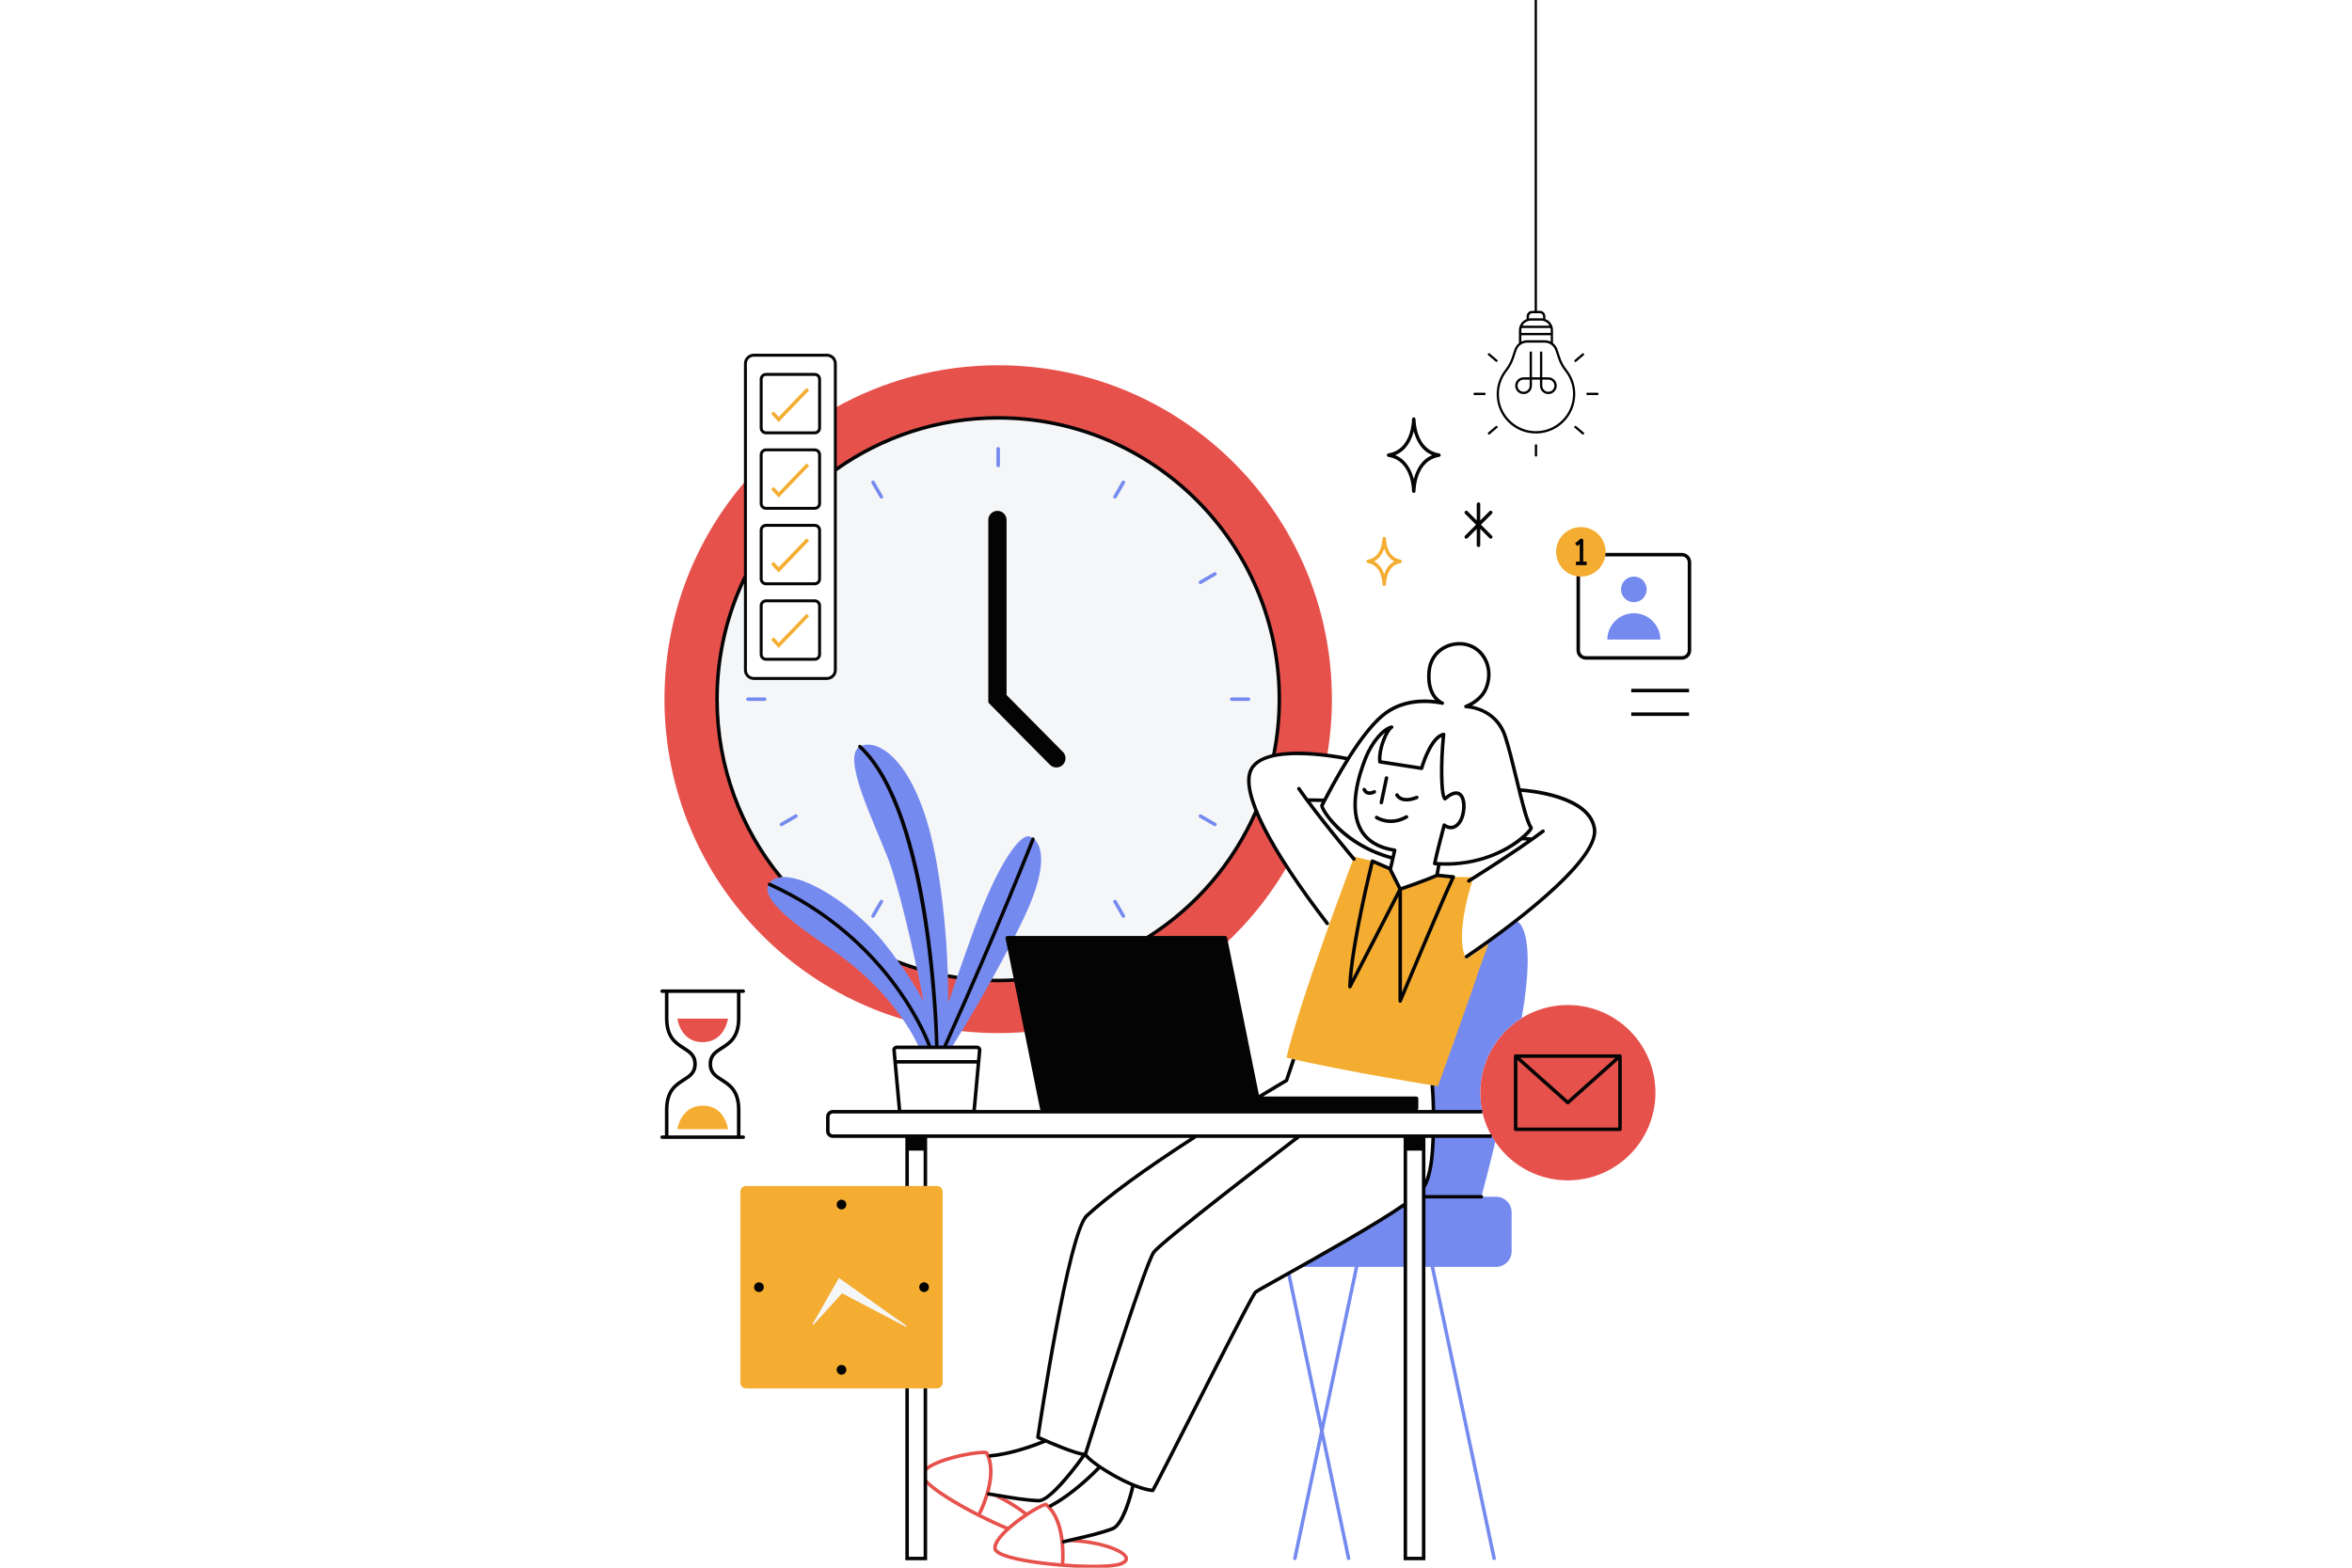 <svg xmlns="http://www.w3.org/2000/svg" xmlns:xlink="http://www.w3.org/1999/xlink" width="1200" zoomAndPan="magnify" viewBox="0 0 900 600" height="800" preserveAspectRatio="xMidYMid meet" version="1.0"><defs><clipPath id="7a98ed6a5d"><path d="M 252.695 135.258 L 647.195 135.258 L 647.195 598 L 252.695 598 Z M 252.695 135.258 " clip-rule="nonzero"/></clipPath><clipPath id="03bcef09fb"><path d="M 563.762 150 L 569 150 L 569 152 L 563.762 152 Z M 563.762 150 " clip-rule="nonzero"/></clipPath><clipPath id="7d32082675"><path d="M 607 150 L 611.762 150 L 611.762 152 L 607 152 Z M 607 150 " clip-rule="nonzero"/></clipPath><clipPath id="e87f6b3e6e"><path d="M 587 170 L 589 170 L 589 174.75 L 587 174.75 Z M 587 170 " clip-rule="nonzero"/></clipPath></defs><rect x="-90" width="1080" fill="#ffffff" y="-60" height="720" fill-opacity="1"/><rect x="-90" width="1080" fill="#ffffff" y="-60" height="720" fill-opacity="1"/><path fill="#e7514c" d="M 413.594 589.191 C 412.465 589.438 410.613 589.871 409.086 590.25 C 420.523 590.516 429.875 594.191 430.301 596.438 C 430.418 597.066 429.43 597.582 428.832 597.832 C 425.996 599.023 416.84 599.105 407.293 598.398 C 407.523 595.062 408.004 581.133 400.648 575.277 C 400.516 575.172 400.344 575.125 400.18 575.133 C 399.059 575.219 396.145 576.719 392.875 578.855 C 390.586 577.012 387.797 575.148 384.746 573.508 C 383.609 573.301 381.73 572.992 380.176 572.754 C 384.785 574.793 388.742 577.281 391.715 579.629 C 389.648 581.039 387.523 582.668 385.652 584.328 C 382.5 583.023 378.965 581.391 375.402 579.598 C 376.891 576.602 382.66 563.918 378.105 555.691 C 378.023 555.543 377.883 555.434 377.727 555.375 C 375.371 554.605 362.34 556.809 355.984 560.383 C 355.285 560.773 354.699 561.168 354.203 561.57 L 354.203 563.445 C 354.695 562.824 355.512 562.184 356.641 561.551 C 362.562 558.223 374.566 556.199 377.07 556.598 C 380.988 564.164 375.582 576.172 374.203 578.988 C 365.539 574.539 357.078 569.309 354.438 565.988 C 354.352 565.875 354.273 565.77 354.203 565.672 L 354.203 567.727 C 357.672 571.273 365.816 576.234 374.078 580.438 C 374.109 580.461 374.141 580.48 374.176 580.5 C 374.215 580.523 374.262 580.539 374.309 580.555 C 377.84 582.344 381.375 583.988 384.574 585.324 C 383.598 586.254 382.715 587.188 382.008 588.086 C 380.516 589.988 379.895 591.555 380.109 592.871 C 380.238 593.664 380.879 594.371 382.074 595.031 C 386.062 597.242 396.344 598.902 406.395 599.684 C 406.43 599.691 406.469 599.699 406.508 599.703 C 406.555 599.711 406.602 599.711 406.648 599.703 C 410.719 600.016 414.742 600.18 418.289 600.18 C 423.414 600.18 427.543 599.832 429.352 599.074 C 431.508 598.168 431.773 597.004 431.621 596.188 C 431.047 593.176 422.828 590.125 413.594 589.191 Z M 405.953 598.293 C 396.246 597.504 386.434 595.914 382.723 593.855 C 381.637 593.254 381.457 592.816 381.434 592.656 C 381.285 591.75 381.848 590.457 383.062 588.914 C 387.258 583.57 397.574 577.105 400.039 576.512 C 406.551 582 406.148 595.164 405.953 598.293 Z M 599.934 384.645 C 581.418 384.645 566.406 399.668 566.406 418.203 C 566.406 436.734 581.418 451.758 599.934 451.758 C 618.449 451.758 633.461 436.734 633.461 418.203 C 633.461 399.668 618.449 384.645 599.934 384.645 Z M 381.961 139.797 C 359.328 139.797 338.078 145.699 319.645 156.035 L 319.645 256.453 C 319.645 258.227 318.207 259.664 316.438 259.664 L 288.449 259.664 C 286.676 259.664 285.242 258.227 285.242 256.453 L 285.242 184.156 C 265.941 206.543 254.266 235.707 254.266 267.602 C 254.266 338.184 311.438 395.402 381.961 395.402 C 429.121 395.402 470.305 369.809 492.422 331.75 C 481.957 315.625 475.621 301.617 478.598 294.867 C 481.996 287.152 498.113 287.902 507.84 289.125 C 509.027 282.125 509.656 274.938 509.656 267.602 C 509.652 197.016 452.484 139.797 381.961 139.797 Z M 268.832 398.867 C 277.367 398.867 278.586 389.848 278.586 389.848 L 259.199 389.848 C 259.199 389.848 260.297 398.867 268.832 398.867 Z M 268.832 398.867 " fill-opacity="1" fill-rule="nonzero"/><path fill="#f5f6f7" d="M 478.594 294.867 C 477.062 298.344 478.008 303.75 480.707 310.371 C 464.172 348.555 426.188 375.266 381.961 375.266 C 322.547 375.266 274.383 327.062 274.383 267.598 C 274.383 250.672 278.289 234.664 285.242 220.414 L 285.242 256.453 C 285.242 258.227 286.676 259.664 288.449 259.664 L 316.434 259.664 C 318.207 259.664 319.645 258.227 319.645 256.453 L 319.645 179.824 C 337.227 167.297 358.734 159.93 381.961 159.93 C 441.371 159.93 489.535 208.137 489.535 267.602 C 489.535 275 488.789 282.23 487.367 289.211 C 483.25 290.109 479.934 291.828 478.594 294.867 Z M 305.699 503.984 C 305.562 504.223 312.219 511.922 312.402 511.719 L 323.918 500.047 L 343.742 511.281 C 343.996 511.414 349.078 511.152 348.844 510.988 L 348.988 504.57 L 320.422 482.832 Z M 305.699 503.984 " fill-opacity="1" fill-rule="nonzero"/><path fill="#758aef" d="M 537.621 458.031 L 537.77 458.031 L 537.77 484.875 L 519.781 484.875 L 506.488 547.695 L 516.699 596.305 C 516.777 596.664 516.543 597.02 516.18 597.098 C 516.137 597.105 516.09 597.113 516.043 597.113 C 515.734 597.113 515.453 596.895 515.387 596.578 L 505.801 550.941 L 496.145 596.578 C 496.074 596.895 495.797 597.113 495.488 597.113 C 495.441 597.113 495.395 597.105 495.348 597.098 C 494.984 597.02 494.754 596.664 494.832 596.301 L 505.117 547.691 L 505.098 547.594 L 492.5 487.637 C 492.426 487.277 492.656 486.922 493.02 486.844 C 493.375 486.77 493.738 487 493.812 487.363 L 505.805 544.445 L 518.41 484.875 L 497.441 484.875 C 510.625 477.473 528.16 467.473 537.621 460.883 Z M 580.328 352.551 L 564.984 363.309 L 564.547 364.844 L 547.273 410.469 C 547.273 410.469 548.281 414.621 548.598 425.496 L 567.211 425.496 C 566.691 423.145 566.406 420.707 566.406 418.203 C 566.406 406.152 572.754 395.594 582.277 389.676 C 588.414 354.457 580.328 352.551 580.328 352.551 Z M 393.742 320.09 C 390.461 319.43 382.211 329.363 372.535 356.195 C 368.57 367.188 365.316 376.562 362.844 383.848 C 362.891 370.641 362.109 350.992 358.32 329.719 C 351.543 291.641 336.02 282.012 329.023 285.73 C 322.027 289.449 333.832 313.305 339.738 328.402 C 343.711 338.566 349.855 364.77 353.391 383.23 C 350.191 377.242 345.512 369.941 338.645 361.305 C 324.375 343.359 301.328 330.957 294.914 337.375 C 288.5 343.797 308.027 356.211 319.402 364.223 C 339.508 378.383 348.473 393.938 351.703 400.84 L 364.203 400.84 C 366.773 396.734 380.867 374.012 391.559 351.82 C 403.363 327.309 397.023 320.746 393.742 320.09 Z M 572.457 458.031 L 566.852 458.031 C 567.742 454.75 569.703 447.34 572.18 437.031 C 571.695 436.316 571.246 435.582 570.816 434.832 L 548.66 434.832 C 548.281 449.41 544.766 454.02 544.766 454.02 L 544.867 458.031 L 544.766 458.031 L 544.766 484.875 L 547.438 484.875 L 571.074 596.578 C 571.141 596.895 571.418 597.113 571.727 597.113 C 571.773 597.113 571.82 597.105 571.867 597.098 C 572.23 597.02 572.461 596.664 572.387 596.301 L 548.809 484.875 L 572.457 484.875 C 575.758 484.875 578.434 482.195 578.434 478.895 L 578.434 464.012 C 578.434 460.707 575.758 458.031 572.457 458.031 Z M 620.289 225.578 C 620.289 222.863 622.488 220.664 625.199 220.664 C 627.91 220.664 630.109 222.863 630.109 225.578 C 630.109 228.293 627.91 230.492 625.199 230.492 C 622.488 230.492 620.289 228.293 620.289 225.578 Z M 625.199 234.703 C 619.621 234.703 615.098 239.203 615.039 244.77 L 635.359 244.77 C 635.301 239.203 630.777 234.703 625.199 234.703 Z M 381.961 178.84 C 381.59 178.84 381.289 178.535 381.289 178.168 L 381.289 171.746 C 381.289 171.375 381.59 171.078 381.961 171.078 C 382.332 171.078 382.633 171.379 382.633 171.746 L 382.633 178.168 C 382.633 178.539 382.332 178.84 381.961 178.84 Z M 477.73 268.27 L 471.316 268.27 C 470.945 268.27 470.645 267.969 470.645 267.602 C 470.645 267.23 470.945 266.93 471.316 266.93 L 477.73 266.93 C 478.102 266.93 478.402 267.23 478.402 267.602 C 478.402 267.969 478.102 268.27 477.73 268.27 Z M 292.602 268.27 L 286.191 268.27 C 285.82 268.27 285.52 267.969 285.52 267.602 C 285.52 267.23 285.82 266.93 286.191 266.93 L 292.602 266.93 C 292.973 266.93 293.273 267.23 293.273 267.602 C 293.273 267.969 292.973 268.27 292.602 268.27 Z M 426.652 190.828 C 426.539 190.828 426.422 190.801 426.316 190.738 C 425.996 190.551 425.887 190.141 426.07 189.82 L 429.281 184.262 C 429.469 183.941 429.875 183.832 430.195 184.016 C 430.516 184.203 430.625 184.613 430.441 184.934 L 427.234 190.492 C 427.109 190.707 426.883 190.828 426.652 190.828 Z M 334.059 351.27 C 333.945 351.27 333.832 351.242 333.723 351.18 C 333.402 350.996 333.293 350.586 333.48 350.262 L 336.688 344.703 C 336.875 344.383 337.281 344.273 337.602 344.461 C 337.926 344.645 338.035 345.055 337.848 345.375 L 334.641 350.934 C 334.516 351.152 334.289 351.27 334.059 351.27 Z M 464.891 316.211 C 464.777 316.211 464.66 316.184 464.555 316.121 L 459 312.91 C 458.68 312.723 458.57 312.312 458.758 311.992 C 458.941 311.672 459.352 311.559 459.672 311.746 L 465.227 314.957 C 465.547 315.145 465.656 315.555 465.473 315.875 C 465.348 316.09 465.121 316.211 464.891 316.211 Z M 337.27 190.828 C 337.035 190.828 336.812 190.707 336.688 190.492 L 333.48 184.934 C 333.293 184.613 333.406 184.203 333.723 184.016 C 334.047 183.832 334.453 183.941 334.641 184.262 L 337.848 189.82 C 338.035 190.141 337.922 190.551 337.602 190.738 C 337.496 190.801 337.383 190.828 337.27 190.828 Z M 429.863 351.27 C 429.629 351.27 429.406 351.152 429.281 350.934 L 426.07 345.375 C 425.887 345.055 425.996 344.645 426.316 344.461 C 426.637 344.273 427.047 344.383 427.234 344.703 L 430.441 350.262 C 430.625 350.586 430.516 350.996 430.195 351.18 C 430.09 351.242 429.977 351.27 429.863 351.27 Z M 299.031 316.211 C 298.797 316.211 298.57 316.09 298.449 315.875 C 298.262 315.555 298.375 315.145 298.691 314.957 L 304.246 311.746 C 304.566 311.562 304.977 311.672 305.164 311.992 C 305.348 312.312 305.238 312.723 304.918 312.91 L 299.363 316.121 C 299.258 316.184 299.145 316.211 299.031 316.211 Z M 459.34 223.539 C 459.105 223.539 458.883 223.422 458.758 223.203 C 458.57 222.883 458.68 222.473 459 222.289 L 464.555 219.078 C 464.875 218.891 465.285 219 465.473 219.32 C 465.656 219.641 465.547 220.055 465.227 220.238 L 459.672 223.449 C 459.566 223.512 459.453 223.539 459.34 223.539 Z M 459.34 223.539 " fill-opacity="1" fill-rule="nonzero"/><path fill="#f4ad31" d="M 358.52 453.91 L 285.492 453.91 C 284.281 453.91 283.305 454.891 283.305 456.098 L 283.305 529.191 C 283.305 530.398 284.281 531.379 285.492 531.379 L 358.523 531.379 C 359.73 531.379 360.707 530.398 360.707 529.191 L 360.707 456.098 C 360.707 454.891 359.73 453.91 358.52 453.91 Z M 346.559 507.754 L 322.215 494.984 L 311.383 506.91 C 311.199 507.113 310.875 506.879 311.012 506.641 L 321.004 489.113 L 346.797 507.363 C 347.031 507.527 346.812 507.887 346.559 507.754 Z M 268.953 423.156 C 260.418 423.156 259.199 432.176 259.199 432.176 L 278.582 432.176 C 278.582 432.176 277.484 423.156 268.953 423.156 Z M 563.855 335.773 L 556.129 335.625 L 549.859 335.043 L 535.793 340.297 L 531.059 332.418 L 527.996 330.957 L 525.152 329.57 L 518.191 327.855 C 518.191 327.855 497.238 383.043 492.281 404.781 C 515.238 410.25 550.227 415.723 550.227 415.723 C 550.227 415.723 564.219 377.059 565.969 371.078 L 569.684 361.012 L 561.066 367.094 C 556.129 357.645 563.855 335.773 563.855 335.773 Z M 604.926 201.723 C 599.695 201.723 595.453 205.969 595.453 211.207 C 595.453 216.445 599.695 220.688 604.926 220.688 C 610.16 220.688 614.402 216.445 614.402 211.207 C 614.402 205.969 610.16 201.723 604.926 201.723 Z M 535.867 214.191 C 530.422 213.324 530.344 206.422 530.344 206.129 C 530.344 205.758 530.043 205.457 529.672 205.457 C 529.301 205.457 529 205.758 529 206.129 C 529 206.422 528.922 213.324 523.477 214.191 C 523.148 214.242 522.91 214.523 522.91 214.855 C 522.91 215.184 523.148 215.465 523.477 215.516 C 528.922 216.383 529 223.289 529 223.582 C 529 223.949 529.301 224.25 529.672 224.25 C 530.043 224.25 530.344 223.949 530.344 223.582 C 530.344 223.289 530.422 216.383 535.871 215.516 C 536.195 215.465 536.434 215.184 536.434 214.855 C 536.434 214.523 536.195 214.242 535.867 214.191 Z M 529.672 219.785 C 529.074 217.957 527.938 215.93 525.785 214.855 C 527.938 213.777 529.07 211.754 529.672 209.926 C 530.273 211.754 531.406 213.777 533.559 214.855 C 531.406 215.93 530.273 217.957 529.672 219.785 Z M 297.949 161.523 L 295.062 158.371 L 296.055 157.465 L 297.977 159.562 L 308.633 148.477 L 309.598 149.41 Z M 297.949 190.41 L 295.062 187.258 L 296.055 186.352 L 297.977 188.449 L 308.633 177.363 L 309.598 178.297 Z M 297.949 219.078 L 295.062 215.926 L 296.055 215.016 L 297.977 217.117 L 308.633 206.031 L 309.598 206.965 Z M 297.949 247.965 L 295.062 244.812 L 296.055 243.906 L 297.977 246.004 L 308.633 234.922 L 309.598 235.852 Z M 297.949 247.965 " fill-opacity="1" fill-rule="nonzero"/><g clip-path="url(#7a98ed6a5d)"><path fill="#050405" d="M 318.664 434.164 C 317.988 434.164 317.441 433.613 317.441 432.938 L 317.441 427.391 C 317.441 426.715 317.988 426.168 318.664 426.168 L 567.211 426.168 L 567.211 424.824 L 549.195 424.824 C 549.098 420.133 548.844 416.684 548.746 415.473 C 548.344 415.391 547.555 415.281 547.383 415.266 C 547.453 416.035 547.746 419.668 547.855 424.824 L 542.398 424.824 C 542.586 424.684 542.719 424.473 542.719 424.219 L 542.719 420.426 C 542.719 420.004 542.375 419.66 541.953 419.66 L 483.332 419.66 C 488.969 416.25 492.566 414.141 492.621 414.113 C 492.758 414.031 492.863 413.902 492.914 413.75 L 495.688 405.566 C 495.117 405.422 494.727 405.34 494.348 405.266 L 491.73 413.078 C 490.816 413.613 487.098 415.805 481.73 419.059 L 469.543 358.82 C 469.461 358.473 469.152 358.227 468.797 358.227 L 441.195 358.227 C 458.371 346.945 472.156 330.91 480.68 312.004 C 486.57 325.637 498.711 342.602 507.348 353.832 C 507.48 354.004 507.68 354.094 507.879 354.094 C 508.023 354.094 508.168 354.047 508.289 353.953 C 508.582 353.727 508.637 353.309 508.41 353.012 C 486.309 324.273 475.664 303.176 479.207 295.133 C 483.578 285.211 511.078 290.176 514.797 290.898 C 512.152 295.172 509.379 300.082 506.477 305.625 L 500.48 305.523 C 499.434 304.098 498.449 302.727 497.57 301.453 C 497.359 301.148 496.945 301.07 496.637 301.281 C 496.332 301.492 496.254 301.91 496.465 302.215 C 503.574 312.535 517.445 329.055 517.586 329.223 C 517.719 329.379 517.906 329.461 518.098 329.461 C 518.25 329.461 518.402 329.41 518.531 329.305 C 518.812 329.066 518.852 328.641 518.613 328.359 C 518.496 328.219 508.797 316.668 501.488 306.883 L 505.781 306.957 C 505.527 307.441 505.332 307.816 505.277 307.895 C 505.246 307.945 505.219 308 505.199 308.055 C 505.137 308.242 505.008 308.633 505.828 310.152 C 508.562 315.215 517.168 324.801 532.203 328.922 C 531.898 330.254 531.695 331.113 531.574 331.633 L 525.418 328.949 C 525.238 328.871 525.031 328.879 524.855 328.965 C 524.68 329.051 524.551 329.211 524.5 329.402 C 524.418 329.73 516.316 362.188 515.883 377.621 C 515.871 377.93 516.082 378.207 516.383 378.289 C 516.684 378.367 517 378.227 517.145 377.949 C 520.719 371.156 531.43 350.277 535.121 343.07 L 535.121 383.109 C 535.121 383.43 535.348 383.703 535.66 383.766 C 535.703 383.777 535.75 383.781 535.793 383.781 C 536.059 383.781 536.305 383.621 536.41 383.367 C 536.578 382.969 553.062 343.469 556.73 335.914 C 556.828 335.719 556.82 335.484 556.711 335.293 C 556.602 335.098 556.41 334.973 556.188 334.953 C 555.32 334.875 554.441 334.777 553.605 334.688 C 552.48 334.566 551.473 334.457 550.656 334.402 L 551.207 331.312 C 566.145 331.852 576.961 326.039 582.453 321.598 L 584.336 321.727 C 574.395 328.695 561.832 336.488 561.68 336.582 C 561.363 336.777 561.266 337.191 561.461 337.508 C 561.586 337.711 561.809 337.824 562.031 337.824 C 562.152 337.824 562.273 337.793 562.383 337.723 C 562.566 337.609 580.895 326.238 590.859 318.648 C 591.156 318.422 591.211 318.004 590.988 317.707 C 590.762 317.41 590.34 317.355 590.047 317.582 C 588.832 318.504 587.492 319.488 586.074 320.5 L 583.902 320.352 C 585.359 319.008 586.234 317.891 586.48 317.273 C 586.645 316.848 586.527 316.566 586.406 316.406 C 585.133 314.41 583.707 309.184 582.195 303.078 C 586.449 303.418 607.781 305.699 609.473 317.336 C 610.938 327.449 585.281 348.895 560.777 365.594 C 560.473 365.805 560.395 366.223 560.602 366.527 C 560.73 366.719 560.941 366.82 561.156 366.82 C 561.285 366.82 561.418 366.785 561.535 366.703 C 573.586 358.488 612.754 330.641 610.797 317.141 C 608.871 303.844 585.051 301.906 581.855 301.707 C 581.586 300.602 581.312 299.473 581.035 298.336 C 579.633 292.531 578.18 286.535 576.664 281.801 C 573.941 273.305 566.953 270.789 563.281 270.043 C 565.207 268.961 567.941 266.93 569.27 263.656 C 571.965 257.02 569.559 249.805 563.668 246.875 C 560.211 245.152 555.668 245.348 552.102 247.371 C 548.602 249.355 546.488 252.82 546.148 257.125 C 545.691 262.934 547.484 266.195 549.152 267.941 C 544.883 267.41 536.727 267.297 529.82 272.383 C 525.641 275.461 520.863 281.266 515.547 289.691 C 515.523 289.684 515.508 289.672 515.484 289.664 C 514.562 289.473 499.172 286.316 488.207 288.352 C 489.516 281.633 490.203 274.691 490.203 267.594 C 490.203 207.855 441.645 159.254 381.957 159.254 C 359.016 159.254 337.727 166.445 320.199 178.68 L 320.199 139.156 C 320.199 137.078 318.508 135.387 316.434 135.387 L 288.449 135.387 C 286.371 135.387 284.684 137.078 284.684 139.156 L 284.684 220.133 C 277.664 234.477 273.711 250.582 273.711 267.602 C 273.711 293.449 282.809 317.207 297.957 335.848 C 298.453 335.75 298.988 335.699 299.547 335.68 C 284.254 317.168 275.051 293.441 275.051 267.602 C 275.051 251.797 278.508 236.785 284.684 223.27 L 284.684 256.457 C 284.684 258.535 286.371 260.223 288.449 260.223 L 316.434 260.223 C 318.512 260.223 320.203 258.535 320.203 256.457 L 320.203 180.324 C 337.656 167.918 358.969 160.602 381.961 160.602 C 440.906 160.602 488.867 208.602 488.867 267.602 C 488.867 274.809 488.141 281.848 486.777 288.66 C 482.676 289.637 479.367 291.453 477.98 294.598 C 476.359 298.281 477.391 303.855 479.969 310.293 C 471.316 330.109 456.848 346.816 438.719 358.227 L 385.527 358.227 C 385.035 358.227 384.672 358.688 384.781 359.164 L 387.867 374.418 C 385.91 374.523 383.941 374.598 381.957 374.598 C 381.195 374.598 380.438 374.586 379.676 374.57 C 379.43 375.012 379.184 375.457 378.938 375.895 C 379.941 375.922 380.949 375.941 381.957 375.941 C 384.035 375.941 386.09 375.863 388.137 375.746 L 397.977 424.391 C 398.02 424.57 398.121 424.719 398.262 424.824 L 373.453 424.824 L 375.535 401.953 C 375.574 401.52 375.426 401.094 375.121 400.762 C 374.777 400.387 374.273 400.172 373.734 400.172 L 362.441 400.172 C 383.062 354.344 395.77 321.754 395.898 321.426 C 396.031 321.082 395.863 320.691 395.516 320.559 C 395.172 320.422 394.781 320.594 394.648 320.938 C 394.523 321.266 381.73 354.066 360.988 400.129 C 360.984 400.141 360.984 400.156 360.98 400.168 L 359.125 400.168 C 359.129 400.145 359.137 400.121 359.137 400.098 C 359.07 396.461 357.137 310.742 329.477 285.238 C 329.203 284.988 328.777 285.004 328.527 285.277 C 328.277 285.551 328.297 285.973 328.566 286.227 C 355.809 311.344 357.781 399.238 357.797 400.125 C 357.797 400.141 357.805 400.156 357.809 400.172 L 356.328 400.172 C 356.09 399.48 341.75 359.105 294.754 337.859 C 294.414 337.707 294.016 337.859 293.863 338.195 C 293.715 338.535 293.863 338.93 294.199 339.082 C 338.199 358.973 353.234 395.762 354.898 400.172 L 343.246 400.172 C 342.707 400.172 342.199 400.387 341.855 400.762 C 341.551 401.098 341.406 401.52 341.445 401.953 L 343.527 424.824 L 318.664 424.824 C 317.25 424.824 316.098 425.977 316.098 427.391 L 316.098 432.938 C 316.098 434.352 317.25 435.504 318.664 435.504 L 346.434 435.504 L 346.434 453.91 L 347.773 453.91 L 347.773 440.379 L 353.43 440.379 L 353.43 453.91 L 354.77 453.91 L 354.77 435.504 L 455.414 435.504 C 436.84 447.559 423.34 457.453 415.273 464.93 C 407.992 472.441 396.973 546.828 396.504 549.992 C 396.461 550.285 396.617 550.574 396.891 550.699 C 396.996 550.75 397.562 551.012 398.434 551.398 C 394.312 553.016 386.207 555.867 378.867 556.523 C 378.496 556.555 378.223 556.883 378.258 557.25 C 378.285 557.598 378.582 557.859 378.926 557.859 C 378.945 557.859 378.965 557.859 378.984 557.859 C 387.309 557.117 396.555 553.629 400.152 552.156 C 404.004 553.836 410.309 556.441 413.832 557.145 C 408.902 564.055 400.754 573.797 397.484 573.68 C 392.75 573.512 387.547 572.633 382.957 571.859 C 381.348 571.586 379.816 571.328 378.422 571.121 C 378.062 571.07 377.715 571.32 377.66 571.688 C 377.605 572.055 377.859 572.395 378.227 572.449 C 379.609 572.656 381.133 572.914 382.734 573.184 C 387.363 573.965 392.613 574.852 397.434 575.023 C 397.465 575.023 397.496 575.023 397.523 575.023 C 402.59 575.023 413.34 560.156 415.168 557.578 C 416.031 558.605 417.695 559.992 419.832 561.492 C 417.863 563.516 409.871 571.465 401.668 575.758 C 401.34 575.926 401.211 576.332 401.383 576.66 C 401.504 576.891 401.738 577.023 401.98 577.023 C 402.082 577.023 402.188 576.996 402.289 576.945 C 410.938 572.422 419.297 563.98 420.953 562.262 C 424.379 564.551 428.711 566.992 432.824 568.734 C 431.887 572.91 428.902 583.18 425.43 584.477 C 420.992 586.133 415.852 587.316 411.312 588.359 C 409.719 588.727 408.211 589.074 406.844 589.414 C 406.488 589.504 406.266 589.867 406.355 590.227 C 406.434 590.531 406.707 590.738 407.008 590.738 C 407.062 590.738 407.117 590.73 407.172 590.715 C 408.527 590.375 410.031 590.031 411.613 589.668 C 416.191 588.617 421.379 587.422 425.902 585.734 C 430.43 584.039 433.422 572.129 434.082 569.25 C 436.645 570.254 439.07 570.949 441.062 571.109 C 441.082 571.113 441.098 571.113 441.117 571.113 C 441.355 571.113 441.582 570.984 441.699 570.773 C 443.047 568.414 448.906 556.883 455.695 543.531 C 465.82 523.609 479.688 496.324 480.879 495.043 C 481.523 494.559 485.906 492.105 491.457 489 C 504.363 481.777 525.73 469.82 537.098 462.059 L 537.098 597.156 L 545.434 597.156 L 545.434 458.699 L 566.852 458.699 C 567.223 458.699 567.523 458.398 567.523 458.031 C 567.523 457.66 567.223 457.359 566.852 457.359 L 545.434 457.359 L 545.434 454.621 C 545.461 454.59 545.5 454.574 545.52 454.539 C 548.227 449.891 548.852 441.953 549.086 435.5 L 570.816 435.5 L 570.816 434.16 L 318.664 434.16 Z M 517.391 374.59 C 518.523 359.93 524.469 335.172 525.613 330.504 L 531.367 333.008 L 535.039 340.293 C 533.598 343.113 522.531 364.711 517.391 374.59 Z M 555.113 336.203 C 551.5 343.938 540.285 370.645 536.465 379.773 L 536.465 340.777 C 537.395 340.465 539.637 339.699 542.305 338.723 C 545.23 337.652 547.816 336.641 549.992 335.715 C 550.844 335.738 552.117 335.879 553.461 336.027 C 554 336.082 554.555 336.145 555.113 336.203 Z M 549.266 334.562 C 547.148 335.457 544.66 336.43 541.844 337.461 C 539.273 338.402 537.102 339.145 536.129 339.473 L 532.695 332.656 C 532.703 332.629 532.723 332.609 532.727 332.578 C 532.73 332.562 533.18 330.758 534.336 325.559 C 534.375 325.379 534.34 325.188 534.234 325.035 C 534.129 324.883 533.965 324.777 533.781 324.75 C 527.836 323.84 523.66 321.344 521.367 317.324 C 516.777 309.273 520.535 296.973 523.188 290.359 C 525.055 285.695 527.707 282.23 530.027 280.379 C 528.352 283.453 526.949 288.324 527.328 291.645 C 527.363 291.945 527.594 292.184 527.895 292.23 L 543.891 294.711 C 544.234 294.766 544.551 294.551 544.641 294.223 C 545.445 291.297 548.156 283.914 551.637 282.066 C 550.77 291.047 550.434 305.852 552.777 306.371 C 552.984 306.418 553.203 306.363 553.363 306.223 C 554.938 304.84 557.086 303.449 558.367 304.668 C 560.102 306.312 559.766 312.047 557.789 314.566 C 557.078 315.473 556.293 315.973 555.449 316.055 C 554.152 316.188 553.078 315.285 553.07 315.277 C 552.895 315.125 552.656 315.074 552.434 315.141 C 552.211 315.211 552.043 315.387 551.98 315.609 C 551.855 316.082 548.906 327.199 548.328 330.398 C 548.293 330.586 548.34 330.777 548.453 330.93 C 548.57 331.078 548.746 331.172 548.934 331.188 C 549.246 331.211 549.551 331.223 549.859 331.242 Z M 530.617 273.469 C 539.75 266.742 551.617 269.734 551.738 269.766 C 552.082 269.852 552.438 269.66 552.547 269.32 C 552.656 268.98 552.477 268.617 552.145 268.488 C 551.926 268.402 546.777 266.312 547.492 257.234 C 547.793 253.391 549.664 250.301 552.766 248.543 C 555.957 246.73 560.008 246.551 563.078 248.078 C 568.332 250.691 570.461 257.176 568.035 263.156 C 566.137 267.828 560.773 269.758 560.719 269.777 C 560.414 269.883 560.23 270.195 560.277 270.516 C 560.332 270.836 560.602 271.074 560.926 271.082 C 561.375 271.09 571.941 271.441 575.387 282.215 C 576.891 286.902 578.336 292.875 579.738 298.656 C 581.738 306.926 583.477 314.098 585.16 316.938 C 584.844 317.465 583.695 318.781 581.75 320.379 C 581.727 320.395 581.707 320.41 581.688 320.43 C 576.488 324.691 565.672 330.93 549.793 329.906 C 550.465 326.707 552.375 319.398 553.043 316.852 C 553.656 317.172 554.547 317.492 555.566 317.395 C 556.793 317.277 557.895 316.605 558.844 315.398 C 561.098 312.527 561.711 305.992 559.293 303.695 C 558.242 302.695 556.316 302.109 553.047 304.738 C 552.301 302.473 551.855 292.598 553.082 281.133 C 553.105 280.922 553.02 280.707 552.859 280.562 C 552.699 280.418 552.477 280.359 552.266 280.406 C 547.391 281.508 544.262 290.836 543.52 293.293 L 528.621 290.984 C 528.379 286.578 531.133 279.883 532.855 278.871 C 533.141 278.703 533.262 278.352 533.141 278.043 C 533.016 277.734 532.688 277.562 532.367 277.637 C 528.836 278.461 524.457 283.598 521.945 289.859 C 519.203 296.699 515.332 309.449 520.207 317.992 C 522.621 322.219 526.879 324.898 532.875 325.961 C 532.742 326.562 532.617 327.113 532.504 327.617 C 515.223 322.855 506.988 310.59 506.52 308.441 C 506.645 308.215 506.852 307.816 507.234 307.086 C 516.375 289.469 524.246 278.16 530.617 273.469 Z M 319.086 256.453 C 319.086 257.914 317.895 259.105 316.434 259.105 L 288.449 259.105 C 286.988 259.105 285.801 257.914 285.801 256.453 L 285.801 139.156 C 285.801 137.695 286.988 136.508 288.449 136.508 L 316.434 136.508 C 317.895 136.508 319.086 137.695 319.086 139.156 Z M 344.867 424.754 L 343.258 407.055 L 373.723 407.055 L 372.113 424.754 Z M 342.848 401.668 C 342.938 401.57 343.086 401.512 343.246 401.512 L 373.738 401.512 C 373.898 401.512 374.047 401.57 374.133 401.664 C 374.184 401.719 374.203 401.773 374.199 401.828 L 373.848 405.715 L 343.137 405.715 L 342.781 401.828 C 342.777 401.773 342.801 401.719 342.848 401.668 Z M 416.211 465.891 C 424.402 458.293 438.324 448.133 457.59 435.688 C 457.664 435.637 457.73 435.574 457.777 435.504 L 495.18 435.504 C 486.992 441.77 444.402 474.449 441.027 478.773 C 437.547 483.23 417.012 548.957 414.832 555.949 C 411.484 555.59 402.676 551.871 397.906 549.691 C 398.898 543.047 409.547 472.762 416.211 465.891 Z M 490.805 487.824 C 484.773 491.199 480.789 493.43 480.07 493.965 C 479.113 494.684 471.406 509.648 454.5 542.922 C 448.031 555.645 442.406 566.715 440.746 569.73 C 432.977 568.82 418.488 559.898 416.055 556.543 C 423.914 531.281 439.336 483.117 442.082 479.598 C 445.633 475.051 496.766 435.98 497.281 435.586 C 497.312 435.562 497.328 435.531 497.352 435.504 L 537.098 435.504 L 537.098 460.426 C 526 468.129 503.984 480.449 490.805 487.824 Z M 538.438 595.812 L 538.438 440.379 L 544.094 440.379 L 544.094 595.812 Z M 545.434 451.527 L 545.434 435.504 L 547.746 435.504 C 547.551 440.789 547.09 447.059 545.434 451.527 Z M 528.441 307.832 C 528.488 307.844 528.535 307.848 528.582 307.848 C 528.891 307.848 529.168 307.633 529.234 307.316 L 531.203 297.906 C 531.277 297.543 531.047 297.184 530.684 297.109 C 530.32 297.035 529.965 297.266 529.891 297.629 L 527.922 307.039 C 527.848 307.402 528.078 307.758 528.441 307.832 Z M 541.887 304.586 C 536.578 306.695 535.223 304.098 535.16 303.973 C 535.008 303.641 534.605 303.5 534.277 303.648 C 533.938 303.801 533.789 304.199 533.945 304.539 C 534 304.656 535.004 306.754 538.211 306.754 C 539.32 306.754 540.695 306.504 542.383 305.832 C 542.727 305.695 542.895 305.305 542.758 304.961 C 542.621 304.613 542.23 304.449 541.887 304.586 Z M 526.465 302.719 C 526.281 302.398 525.871 302.285 525.551 302.473 C 525.25 302.645 524.309 303.039 523.57 302.809 C 523.168 302.684 522.859 302.387 522.629 301.898 C 522.465 301.562 522.066 301.422 521.734 301.582 C 521.398 301.742 521.254 302.141 521.414 302.477 C 521.812 303.312 522.406 303.855 523.18 304.094 C 523.477 304.188 523.773 304.223 524.062 304.223 C 525.195 304.223 526.172 303.664 526.223 303.633 C 526.543 303.449 526.648 303.039 526.465 302.719 Z M 537.867 312.066 C 531.984 315.414 527.32 312.438 527.125 312.309 C 526.816 312.105 526.402 312.188 526.199 312.496 C 525.992 312.805 526.078 313.223 526.387 313.426 C 526.531 313.52 528.805 314.996 532.191 314.996 C 534.031 314.996 536.199 314.559 538.531 313.23 C 538.852 313.047 538.965 312.637 538.781 312.316 C 538.602 311.992 538.188 311.883 537.867 312.066 Z M 311.777 142.73 L 293.105 142.73 C 291.785 142.73 290.711 143.809 290.711 145.133 L 290.711 163.82 C 290.711 165.145 291.785 166.219 293.105 166.219 L 311.777 166.219 C 313.102 166.219 314.18 165.145 314.18 163.82 L 314.18 145.133 C 314.176 143.809 313.102 142.73 311.777 142.73 Z M 313.059 163.82 C 313.059 164.527 312.484 165.102 311.777 165.102 L 293.105 165.102 C 292.402 165.102 291.828 164.527 291.828 163.82 L 291.828 145.133 C 291.828 144.426 292.402 143.852 293.105 143.852 L 311.777 143.852 C 312.484 143.852 313.059 144.426 313.059 145.133 Z M 311.777 171.617 L 293.105 171.617 C 291.785 171.617 290.711 172.695 290.711 174.02 L 290.711 192.707 C 290.711 194.031 291.785 195.105 293.105 195.105 L 311.777 195.105 C 313.102 195.105 314.18 194.031 314.18 192.707 L 314.18 174.02 C 314.176 172.695 313.102 171.617 311.777 171.617 Z M 313.059 192.707 C 313.059 193.414 312.484 193.988 311.777 193.988 L 293.105 193.988 C 292.402 193.988 291.828 193.414 291.828 192.707 L 291.828 174.02 C 291.828 173.312 292.402 172.738 293.105 172.738 L 311.777 172.738 C 312.484 172.738 313.059 173.312 313.059 174.02 Z M 311.777 200.504 L 293.105 200.504 C 291.785 200.504 290.711 201.582 290.711 202.906 L 290.711 221.594 C 290.711 222.918 291.785 223.992 293.105 223.992 L 311.777 223.992 C 313.102 223.992 314.18 222.914 314.18 221.594 L 314.18 202.906 C 314.176 201.582 313.102 200.504 311.777 200.504 Z M 313.059 221.594 C 313.059 222.301 312.484 222.875 311.777 222.875 L 293.105 222.875 C 292.402 222.875 291.828 222.301 291.828 221.594 L 291.828 202.906 C 291.828 202.199 292.402 201.625 293.105 201.625 L 311.777 201.625 C 312.484 201.625 313.059 202.199 313.059 202.906 Z M 311.777 229.391 L 293.105 229.391 C 291.785 229.391 290.711 230.469 290.711 231.793 L 290.711 250.48 C 290.711 251.805 291.785 252.883 293.105 252.883 L 311.777 252.883 C 313.102 252.883 314.18 251.805 314.18 250.48 L 314.18 231.793 C 314.176 230.469 313.102 229.391 311.777 229.391 Z M 313.059 250.48 C 313.059 251.188 312.484 251.762 311.777 251.762 L 293.105 251.762 C 292.402 251.762 291.828 251.188 291.828 250.48 L 291.828 231.793 C 291.828 231.086 292.402 230.512 293.105 230.512 L 311.777 230.512 C 312.484 230.512 313.059 231.086 313.059 231.793 Z M 322.004 459.16 C 320.98 459.16 320.148 459.992 320.148 461.02 C 320.148 462.047 320.98 462.879 322.004 462.879 C 323.031 462.879 323.863 462.047 323.863 461.02 C 323.863 459.992 323.031 459.16 322.004 459.16 Z M 322.004 522.406 C 320.98 522.406 320.148 523.238 320.148 524.266 C 320.148 525.293 320.98 526.125 322.004 526.125 C 323.031 526.125 323.863 525.293 323.863 524.266 C 323.863 523.238 323.031 522.406 322.004 522.406 Z M 353.602 490.781 C 352.574 490.781 351.742 491.617 351.742 492.645 C 351.742 493.672 352.574 494.504 353.602 494.504 C 354.629 494.504 355.461 493.668 355.461 492.645 C 355.461 491.617 354.629 490.781 353.602 490.781 Z M 290.41 490.781 C 289.383 490.781 288.551 491.617 288.551 492.645 C 288.551 493.672 289.383 494.504 290.41 494.504 C 291.438 494.504 292.27 493.668 292.27 492.645 C 292.27 491.617 291.438 490.781 290.41 490.781 Z M 620.527 403.957 C 620.512 403.914 620.484 403.883 620.461 403.844 C 620.441 403.812 620.43 403.777 620.406 403.75 C 620.398 403.742 620.395 403.742 620.387 403.734 C 620.355 403.703 620.316 403.68 620.277 403.652 C 620.242 403.629 620.215 403.602 620.176 403.586 C 620.145 403.57 620.105 403.566 620.07 403.559 C 620.02 403.547 619.973 403.531 619.922 403.527 C 619.918 403.527 619.91 403.527 619.902 403.527 L 579.965 403.527 C 579.957 403.527 579.953 403.527 579.945 403.527 C 579.895 403.531 579.848 403.547 579.801 403.559 C 579.762 403.566 579.723 403.57 579.691 403.586 C 579.656 403.602 579.625 403.629 579.594 403.652 C 579.555 403.68 579.512 403.703 579.48 403.738 C 579.477 403.742 579.469 403.746 579.465 403.75 C 579.438 403.781 579.426 403.812 579.406 403.844 C 579.383 403.883 579.359 403.914 579.344 403.957 C 579.324 404.008 579.316 404.059 579.312 404.113 C 579.309 404.141 579.293 404.168 579.293 404.195 L 579.293 432.207 C 579.293 432.578 579.594 432.879 579.965 432.879 L 619.906 432.879 C 620.273 432.879 620.574 432.578 620.574 432.207 L 620.574 404.195 C 620.574 404.168 620.562 404.141 620.559 404.113 C 620.551 404.059 620.543 404.008 620.527 403.957 Z M 618.145 404.867 L 599.934 421.094 L 581.727 404.867 Z M 580.633 431.535 L 580.633 405.691 L 599.484 422.496 C 599.613 422.609 599.773 422.664 599.934 422.664 C 600.09 422.664 600.25 422.609 600.379 422.496 L 619.234 405.691 L 619.234 431.539 L 580.633 431.539 Z M 381.668 195.516 C 379.738 195.516 378.172 197.082 378.172 199.016 L 378.172 268.438 C 378.172 268.82 378.363 269.148 378.645 269.371 C 378.648 269.375 378.652 269.383 378.656 269.391 L 401.762 292.707 C 403.129 294.074 405.344 294.074 406.707 292.707 C 408.074 291.336 408.074 289.121 406.707 287.754 L 385.168 266.004 L 385.168 199.016 C 385.168 197.082 383.602 195.516 381.668 195.516 Z M 350.672 369.918 C 348.156 369.148 345.68 368.285 343.246 367.336 C 343.738 368.008 344.203 368.66 344.664 369.309 C 346.742 370.078 348.855 370.773 350.992 371.414 C 350.887 370.918 350.777 370.418 350.672 369.918 Z M 366.414 373.465 C 365.168 373.281 363.926 373.078 362.691 372.852 C 362.703 373.32 362.715 373.766 362.727 374.227 C 363.801 374.418 364.879 374.594 365.965 374.754 C 366.109 374.336 366.266 373.891 366.414 373.465 Z M 624.203 264.957 L 646.312 264.957 L 646.312 263.613 L 624.203 263.613 Z M 624.203 274 L 646.312 274 L 646.312 272.66 L 624.203 272.66 Z M 604.492 208.23 L 604.492 214.949 L 603.047 214.949 L 603.047 216.293 L 607.148 216.293 L 607.148 214.949 L 605.832 214.949 L 605.832 206.793 C 605.832 206.531 605.68 206.297 605.445 206.184 C 605.207 206.074 604.93 206.113 604.73 206.277 L 602.707 207.977 L 603.566 209.004 Z M 643.566 211.609 L 614.383 211.609 C 614.363 212.066 614.316 212.516 614.234 212.953 L 643.566 212.953 C 644.805 212.953 645.812 213.961 645.812 215.199 L 645.812 248.883 C 645.812 250.121 644.805 251.129 643.566 251.129 L 606.832 251.129 C 605.598 251.129 604.59 250.121 604.59 248.883 L 604.59 220.672 C 604.133 220.656 603.684 220.609 603.25 220.531 L 603.25 248.887 C 603.25 250.863 604.855 252.473 606.832 252.473 L 643.566 252.473 C 645.543 252.473 647.152 250.863 647.152 248.887 L 647.152 215.199 C 647.152 213.223 645.543 211.609 643.566 211.609 Z M 276.539 401.703 C 279.566 399.77 283.34 397.367 283.34 389.668 L 283.34 380.027 L 284.418 380.027 C 284.785 380.027 285.086 379.727 285.086 379.355 C 285.086 378.984 284.785 378.684 284.418 378.684 L 253.367 378.684 C 252.996 378.684 252.695 378.984 252.695 379.355 C 252.695 379.727 252.996 380.027 253.367 380.027 L 254.441 380.027 L 254.441 389.668 C 254.441 397.367 258.215 399.77 261.242 401.703 C 263.508 403.145 265.293 404.285 265.293 407.23 C 265.293 410.172 263.508 411.312 261.242 412.754 C 258.215 414.688 254.441 417.094 254.441 424.789 L 254.441 434.559 L 253.367 434.559 C 252.996 434.559 252.695 434.859 252.695 435.23 C 252.695 435.598 252.996 435.898 253.367 435.898 L 284.418 435.898 C 284.785 435.898 285.086 435.598 285.086 435.23 C 285.086 434.859 284.785 434.559 284.418 434.559 L 283.34 434.559 L 283.34 424.789 C 283.34 417.094 279.566 414.688 276.539 412.754 C 274.273 411.312 272.488 410.172 272.488 407.23 C 272.488 404.285 274.273 403.145 276.539 401.703 Z M 271.145 407.23 C 271.145 410.91 273.414 412.355 275.816 413.891 C 278.855 415.824 281.996 417.828 281.996 424.793 L 281.996 434.559 L 255.785 434.559 L 255.785 424.793 C 255.785 417.828 258.926 415.824 261.965 413.891 C 264.367 412.355 266.637 410.91 266.637 407.23 C 266.637 403.551 264.367 402.102 261.965 400.57 C 258.926 398.633 255.785 396.633 255.785 389.668 L 255.785 380.027 L 281.996 380.027 L 281.996 389.668 C 281.996 396.633 278.855 398.633 275.816 400.57 C 273.414 402.102 271.145 403.551 271.145 407.23 Z M 531.258 174.859 C 540.195 176.281 540.316 187.508 540.316 187.984 C 540.316 188.352 540.617 188.652 540.988 188.652 C 541.355 188.652 541.656 188.352 541.656 187.984 C 541.656 187.504 541.777 176.281 550.715 174.859 C 551.043 174.809 551.281 174.527 551.281 174.195 C 551.281 173.867 551.043 173.586 550.715 173.531 C 541.777 172.109 541.656 160.887 541.656 160.41 C 541.656 160.039 541.355 159.738 540.988 159.738 C 540.617 159.738 540.316 160.039 540.316 160.41 C 540.316 160.887 540.195 172.109 531.258 173.531 C 530.93 173.586 530.691 173.867 530.691 174.195 C 530.691 174.527 530.93 174.809 531.258 174.859 Z M 540.988 165.031 C 541.832 168.324 543.746 172.461 548.078 174.195 C 543.746 175.934 541.832 180.07 540.988 183.359 C 540.141 180.07 538.223 175.934 533.895 174.195 C 538.227 172.461 540.141 168.32 540.988 165.031 Z M 560.598 205.98 C 560.727 206.109 560.898 206.176 561.07 206.176 C 561.242 206.176 561.414 206.109 561.543 205.98 L 565.078 202.441 L 565.078 208.699 C 565.078 209.07 565.379 209.371 565.75 209.371 C 566.121 209.371 566.422 209.07 566.422 208.699 L 566.422 202.441 L 569.957 205.98 C 570.09 206.109 570.262 206.176 570.434 206.176 C 570.602 206.176 570.773 206.109 570.906 205.98 C 571.168 205.719 571.168 205.293 570.906 205.031 L 566.699 200.82 L 570.906 196.609 C 571.168 196.348 571.168 195.926 570.906 195.66 C 570.645 195.398 570.219 195.398 569.957 195.66 L 566.418 199.203 L 566.418 192.941 C 566.418 192.57 566.121 192.27 565.75 192.27 C 565.379 192.27 565.078 192.57 565.078 192.941 L 565.078 199.199 L 561.543 195.66 C 561.281 195.398 560.859 195.398 560.594 195.66 C 560.332 195.922 560.332 196.348 560.594 196.609 L 564.801 200.82 L 560.594 205.031 C 560.336 205.293 560.336 205.719 560.598 205.98 Z M 353.43 595.812 L 347.773 595.812 L 347.773 531.379 L 346.434 531.379 L 346.434 597.152 L 354.77 597.152 L 354.77 531.379 L 353.43 531.379 Z M 353.43 595.812 " fill-opacity="1" fill-rule="nonzero"/></g><path fill="#000000" d="M 592.48 144.414 L 590.164 144.414 L 590.164 134.926 C 590.164 134.688 589.957 134.484 589.719 134.484 C 589.48 134.484 589.277 134.688 589.277 134.926 L 589.277 144.414 L 586.207 144.414 L 586.207 134.926 C 586.207 134.688 586.004 134.484 585.766 134.484 C 585.527 134.484 585.324 134.688 585.324 134.926 L 585.324 144.414 L 583.004 144.414 C 581.23 144.414 579.801 145.848 579.801 147.621 C 579.801 149.395 581.23 150.828 583.004 150.828 C 584.777 150.828 586.207 149.395 586.207 147.621 L 586.207 145.301 L 589.277 145.301 L 589.277 147.621 C 589.277 149.395 590.707 150.828 592.48 150.828 C 594.254 150.828 595.688 149.395 595.688 147.621 C 595.688 145.848 594.254 144.414 592.48 144.414 Z M 585.324 147.621 C 585.324 148.918 584.266 149.941 583.004 149.941 C 581.707 149.941 580.688 148.883 580.688 147.621 C 580.688 146.324 581.742 145.301 583.004 145.301 L 585.324 145.301 Z M 592.48 149.941 C 591.188 149.941 590.164 148.883 590.164 147.621 L 590.164 145.301 L 592.48 145.301 C 593.777 145.301 594.801 146.359 594.801 147.621 C 594.801 148.883 593.777 149.941 592.48 149.941 Z M 592.48 149.941 " fill-opacity="1" fill-rule="nonzero"/><path fill="#000000" d="M 572.367 163.078 L 569.469 165.535 C 569.301 165.707 569.266 165.98 569.402 166.152 C 569.504 166.254 569.605 166.32 569.742 166.32 C 569.844 166.32 569.949 166.289 570.016 166.219 L 572.914 163.762 C 573.086 163.59 573.117 163.32 572.98 163.148 C 572.844 162.941 572.574 162.941 572.367 163.078 Z M 572.367 163.078 " fill-opacity="1" fill-rule="nonzero"/><g clip-path="url(#03bcef09fb)"><path fill="#000000" d="M 568.074 150.316 L 564.254 150.316 C 564.016 150.316 563.812 150.523 563.812 150.762 C 563.812 151 564.016 151.203 564.254 151.203 L 568.074 151.203 C 568.312 151.203 568.516 151 568.516 150.762 C 568.48 150.523 568.312 150.316 568.074 150.316 Z M 568.074 150.316 " fill-opacity="1" fill-rule="nonzero"/></g><path fill="#000000" d="M 572.367 138.406 C 572.438 138.477 572.539 138.512 572.641 138.512 C 572.777 138.512 572.879 138.441 572.98 138.34 C 573.152 138.168 573.117 137.863 572.914 137.727 L 570.016 135.27 C 569.844 135.098 569.539 135.133 569.402 135.336 C 569.23 135.508 569.266 135.812 569.469 135.949 Z M 572.367 138.406 " fill-opacity="1" fill-rule="nonzero"/><path fill="#000000" d="M 605.469 135.301 L 602.574 137.758 C 602.402 137.93 602.367 138.203 602.504 138.375 C 602.605 138.477 602.707 138.543 602.844 138.543 C 602.949 138.543 603.051 138.512 603.117 138.441 L 606.016 135.984 C 606.188 135.812 606.219 135.543 606.082 135.371 C 605.949 135.164 605.676 135.133 605.469 135.301 Z M 605.469 135.301 " fill-opacity="1" fill-rule="nonzero"/><g clip-path="url(#7d32082675)"><path fill="#000000" d="M 611.266 150.316 L 607.449 150.316 C 607.207 150.316 607.004 150.523 607.004 150.762 C 607.004 151 607.207 151.203 607.449 151.203 L 611.266 151.203 C 611.504 151.203 611.707 151 611.707 150.762 C 611.707 150.523 611.504 150.316 611.266 150.316 Z M 611.266 150.316 " fill-opacity="1" fill-rule="nonzero"/></g><path fill="#000000" d="M 603.117 163.078 C 602.949 162.91 602.641 162.941 602.504 163.148 C 602.332 163.32 602.367 163.625 602.574 163.762 L 605.469 166.219 C 605.539 166.289 605.641 166.32 605.742 166.32 C 605.879 166.32 605.98 166.254 606.082 166.152 C 606.254 165.98 606.219 165.672 606.016 165.535 Z M 603.117 163.078 " fill-opacity="1" fill-rule="nonzero"/><g clip-path="url(#e87f6b3e6e)"><path fill="#000000" d="M 587.742 170.039 C 587.504 170.039 587.301 170.246 587.301 170.484 L 587.301 174.305 C 587.301 174.547 587.504 174.75 587.742 174.75 C 587.98 174.75 588.188 174.547 588.188 174.305 L 588.188 170.484 C 588.188 170.211 587.98 170.039 587.742 170.039 Z M 587.742 170.039 " fill-opacity="1" fill-rule="nonzero"/></g><path fill="#000000" d="M 599.574 141.547 C 598.414 140.078 597.562 138.512 597.016 136.84 L 595.992 133.766 C 595.652 132.777 595.039 131.926 594.254 131.309 L 594.254 126.363 C 594.254 124.418 593.027 122.746 591.324 122.098 L 591.324 121.039 C 591.324 119.914 590.402 118.957 589.242 118.957 L 588.117 118.957 L 588.117 0 L 587.23 0 L 587.23 118.992 L 586.242 118.992 C 585.117 118.992 584.164 119.914 584.164 121.074 L 584.164 122.129 C 582.457 122.777 581.23 124.449 581.23 126.395 L 581.23 131.344 C 580.449 131.957 579.832 132.812 579.492 133.801 L 578.469 136.871 C 577.926 138.543 577.039 140.113 575.914 141.582 C 573.836 144.242 572.711 147.449 572.711 150.863 C 572.711 154.891 574.277 158.711 577.141 161.543 C 579.969 164.375 583.719 165.91 587.742 165.91 C 587.777 165.91 587.812 165.91 587.844 165.91 C 596.129 165.844 602.812 159.055 602.777 150.762 C 602.777 147.383 601.652 144.207 599.574 141.547 Z M 585.082 121.074 C 585.082 120.426 585.629 119.879 586.277 119.879 L 589.277 119.879 C 589.926 119.879 590.469 120.426 590.469 121.074 L 590.469 121.891 C 590.23 121.859 589.992 121.824 589.719 121.824 L 585.801 121.824 C 585.562 121.824 585.289 121.859 585.051 121.891 L 585.051 121.074 Z M 585.801 122.711 L 589.688 122.711 C 591.082 122.711 592.312 123.496 592.926 124.656 L 582.562 124.656 C 583.176 123.496 584.402 122.711 585.801 122.711 Z M 582.152 126.363 C 582.152 126.09 582.188 125.781 582.254 125.543 L 593.301 125.543 C 593.367 125.816 593.402 126.09 593.402 126.363 L 593.402 127.418 L 582.152 127.418 Z M 582.152 128.309 L 593.402 128.309 L 593.402 130.766 C 592.688 130.422 591.938 130.219 591.117 130.219 L 584.438 130.219 C 583.617 130.219 582.832 130.422 582.152 130.766 Z M 587.844 165.023 C 584.062 165.059 580.48 163.59 577.754 160.93 C 575.062 158.234 573.562 154.684 573.562 150.863 C 573.562 147.656 574.617 144.652 576.562 142.129 C 577.789 140.59 578.676 138.918 579.289 137.145 L 580.312 134.074 C 580.891 132.332 582.527 131.141 584.402 131.141 L 591.082 131.141 C 592.926 131.141 594.562 132.332 595.176 134.074 L 596.199 137.145 C 596.777 138.918 597.699 140.59 598.926 142.129 C 600.867 144.617 601.926 147.621 601.926 150.762 C 601.957 158.543 595.652 164.957 587.844 165.023 Z M 587.844 165.023 " fill-opacity="1" fill-rule="nonzero"/></svg>